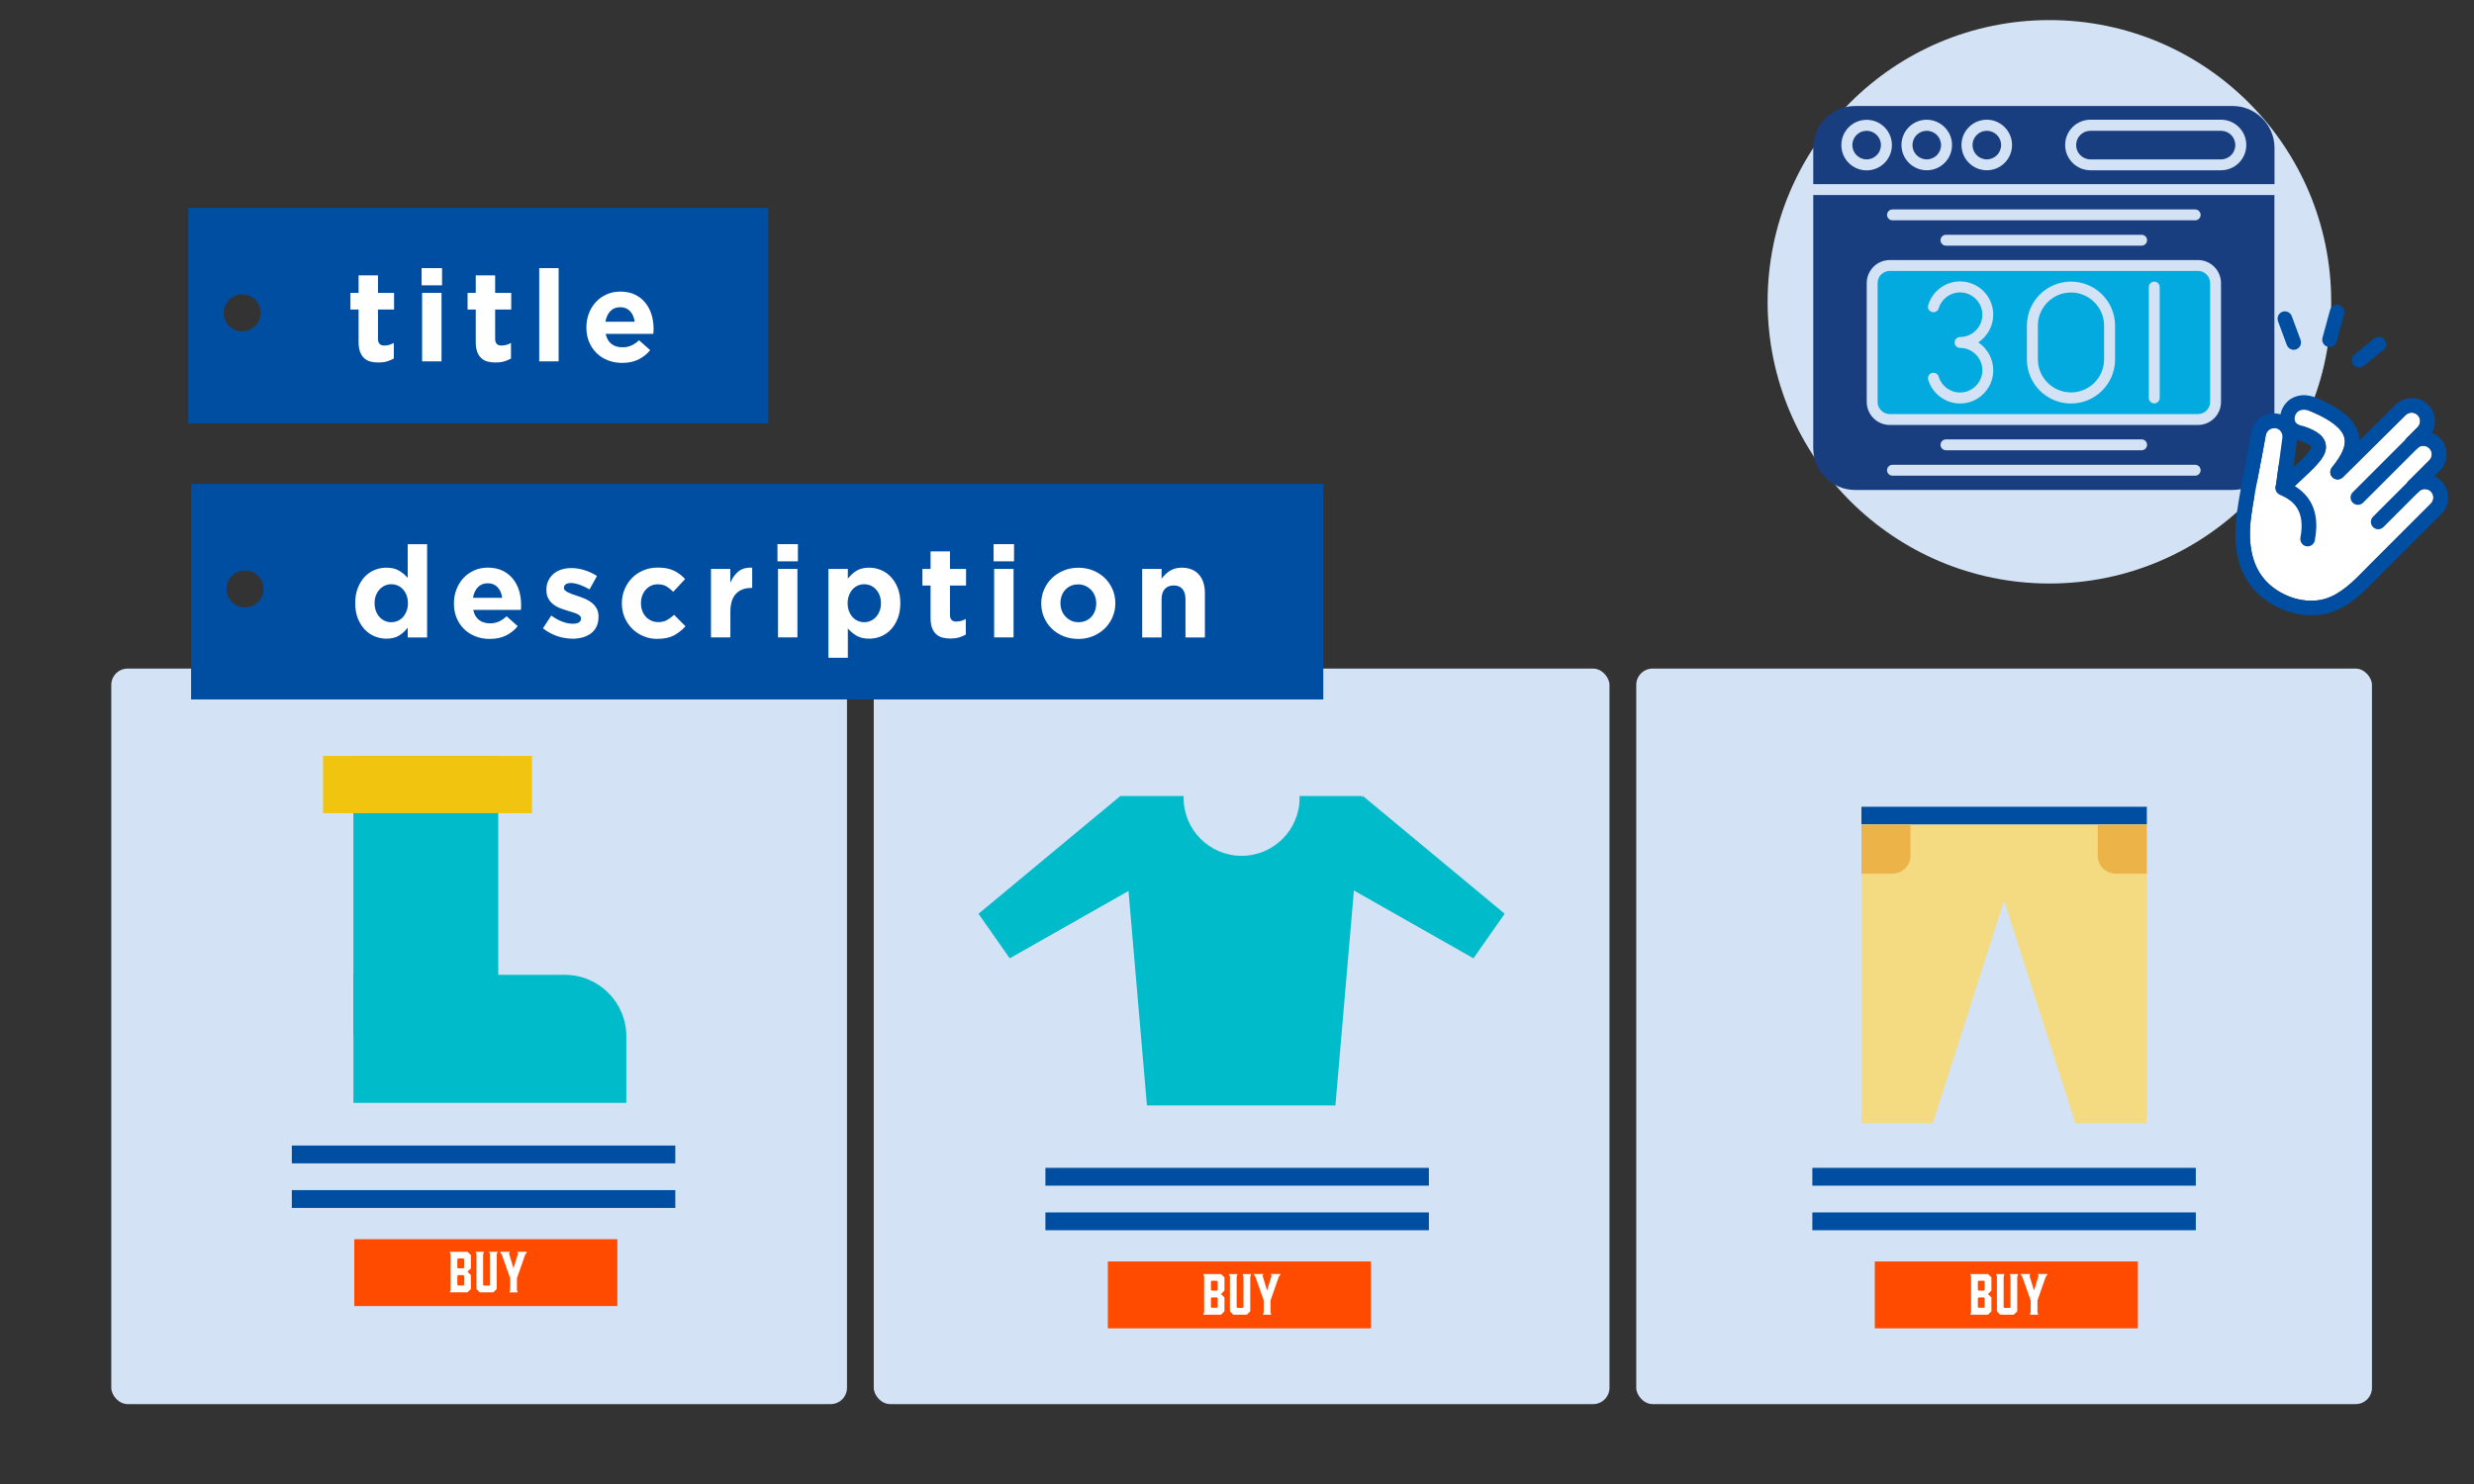 <?xml version="1.0" encoding="UTF-8"?>
<svg id="design" xmlns="http://www.w3.org/2000/svg" width="500" height="300" viewBox="0 0 500 300">
  <rect x="0" y="0" width="500" height="300" fill="#333333" stroke="none"/>
  <circle cx="414.19" cy="61.01" r="56.95" style="fill: #d3e3f5;"/>
  <g>
    <rect x="22.49" y="135.16" width="148.69" height="148.69" rx="3.3" ry="3.3" style="fill: #d3e3f5;"/>
    <g>
      <rect x="71.42" y="152.81" width="29.28" height="56.51" style="fill: #00bbca;"/>
      <g>
        <path d="M71.42,197.07h42.74c6.85,0,12.42,5.56,12.42,12.42v13.46h-55.15v-25.87h0Z" style="fill: #00bbca;"/>
        <rect x="65.29" y="152.81" width="42.22" height="11.58" style="fill: #f1c40f;"/>
      </g>
    </g>
    <rect x="58.98" y="231.58" width="77.5" height="3.6" style="fill: #004ea2;"/>
    <rect x="58.98" y="240.59" width="77.5" height="3.6" style="fill: #004ea2;"/>
    <rect x="71.6" y="250.51" width="53.17" height="13.52" style="fill: #ff4b00;"/>
    <g>
      <path d="M90.89,253.05h3.59l.69.67v2.68l-.7.68.7.69v2.81l-.69.68h-3.59l.17-.53v-7.17l-.17-.52ZM92.43,256.25l.16.15h1.05l.16-.15v-1.69l-.16-.16h-1.05l-.16.16v1.69ZM93.64,257.78h-1.05l-.16.16v1.78l.16.16h1.05l.16-.16v-1.78l-.16-.16Z" style="fill: #fff;"/>
      <path d="M100.39,253.58v7l-.69.68h-2.75l-.67-.68v-7l-.17-.53h1.7l-.17.53v6.16l.16.15h1.06l.16-.15v-6.16l-.17-.53h1.72l-.17.53Z" style="fill: #fff;"/>
      <path d="M104.47,260.75l.15.52h-1.68l.17-.52v-2.35l-1.68-4.74-.4-.61h2.02l-.19.32.92,3.02.92-3.02-.19-.32h2.02l-.4.61-1.66,4.74v2.35Z" style="fill: #fff;"/>
    </g>
  </g>
  <g>
    <rect x="176.59" y="135.16" width="148.69" height="148.69" rx="3.3" ry="3.3" style="fill: #d3e3f5;"/>
    <rect x="211.28" y="236.09" width="77.5" height="3.6" style="fill: #004ea2;"/>
    <rect x="211.28" y="245.1" width="77.5" height="3.6" style="fill: #004ea2;"/>
    <rect x="223.9" y="255.01" width="53.17" height="13.52" style="fill: #ff4b00;"/>
    <path d="M243.19,257.56h3.59l.69.67v2.68l-.7.68.7.69v2.81l-.69.68h-3.59l.17-.53v-7.17l-.17-.52ZM244.73,260.76l.16.15h1.05l.16-.15v-1.69l-.16-.16h-1.05l-.16.16v1.69ZM245.94,262.28h-1.05l-.16.16v1.78l.16.16h1.05l.16-.16v-1.78l-.16-.16Z" style="fill: #fff;"/>
    <path d="M252.68,258.09v7l-.69.68h-2.75l-.67-.68v-7l-.17-.53h1.7l-.17.53v6.16l.16.15h1.06l.16-.15v-6.16l-.17-.53h1.72l-.17.53Z" style="fill: #fff;"/>
    <path d="M256.77,265.25l.15.52h-1.68l.17-.52v-2.35l-1.68-4.74-.4-.61h2.02l-.19.32.92,3.02.92-3.02-.19-.32h2.02l-.4.61-1.66,4.74v2.35Z" style="fill: #fff;"/>
    <g>
      <polygon points="269.89 223.47 231.8 223.47 226.42 160.92 275.27 160.92 269.89 223.47" style="fill: #00bbca;"/>
      <polygon points="226.42 160.92 197.76 184.72 204.07 193.73 237.42 174.81 226.42 160.92" style="fill: #00bbca;"/>
      <polygon points="275.45 160.92 304.1 184.72 297.79 193.73 264.45 174.81 275.45 160.92" style="fill: #00bbca;"/>
      <circle cx="250.93" cy="161.29" r="11.72" style="fill: #d3e3f5;"/>
    </g>
  </g>
  <g>
    <rect x="330.69" y="135.16" width="148.69" height="148.69" rx="3.3" ry="3.3" style="fill: #d3e3f5;"/>
    <rect x="366.28" y="236.09" width="77.5" height="3.6" style="fill: #004ea2;"/>
    <rect x="366.28" y="245.1" width="77.5" height="3.6" style="fill: #004ea2;"/>
    <rect x="378.9" y="255.01" width="53.17" height="13.52" style="fill: #ff4b00;"/>
    <path d="M398.19,257.56h3.59l.69.67v2.68l-.7.68.7.69v2.81l-.69.68h-3.59l.17-.53v-7.17l-.17-.52ZM399.73,260.76l.16.15h1.05l.16-.15v-1.69l-.16-.16h-1.05l-.16.16v1.69ZM400.94,262.28h-1.05l-.16.16v1.78l.16.16h1.05l.16-.16v-1.78l-.16-.16Z" style="fill: #fff;"/>
    <path d="M407.69,258.09v7l-.69.68h-2.75l-.67-.68v-7l-.17-.53h1.7l-.17.53v6.16l.16.15h1.06l.16-.15v-6.16l-.17-.53h1.72l-.17.53Z" style="fill: #fff;"/>
    <path d="M411.77,265.25l.15.52h-1.68l.17-.52v-2.35l-1.68-4.74-.4-.61h2.02l-.19.32.92,3.02.92-3.02-.19-.32h2.02l-.4.61-1.66,4.74v2.35Z" style="fill: #fff;"/>
    <rect x="376.2" y="163.09" width="57.68" height="3.6" style="fill: #004ea2;"/>
    <polygon points="433.87 227.08 419.45 227.08 405.03 182.02 390.62 227.08 376.2 227.08 376.2 211.98 376.2 196.89 376.2 181.79 376.2 166.7 390.62 166.7 405.03 166.7 419.45 166.7 433.87 166.7 433.87 181.79 433.87 196.89 433.87 211.98 433.87 227.08" style="fill: #f4da80;"/>
    <path d="M376.2,166.7h9.91v6.29c0,2-1.62,3.62-3.62,3.62h-6.29v-9.91h0Z" style="fill: #ecb448;"/>
    <path d="M423.96,166.7h6.29c2,0,3.62,1.62,3.62,3.62v6.29h-9.91v-9.91h0Z" transform="translate(857.83 343.31) rotate(180)" style="fill: #ecb448;"/>
  </g>
  <g>
    <path d="M38.62,97.81v43.59h228.82v-43.59H38.62ZM50.11,122.75c-2.53.39-4.68-1.76-4.29-4.29.24-1.58,1.53-2.86,3.11-3.1,2.53-.39,4.68,1.76,4.29,4.29-.24,1.58-1.53,2.86-3.11,3.11Z" style="fill: #004ea2;"/>
    <g>
      <path d="M78.09,129.11c-.81,0-1.59-.16-2.35-.46-.76-.31-1.43-.77-2.01-1.38-.59-.61-1.05-1.36-1.41-2.25-.35-.89-.53-1.91-.53-3.06v-.05c0-1.15.18-2.17.53-3.06.35-.89.82-1.63,1.39-2.25.58-.61,1.24-1.07,2-1.38.76-.31,1.55-.46,2.38-.46,1.05,0,1.91.21,2.59.62.68.41,1.25.9,1.72,1.45v-6.82h3.92v18.85h-3.92v-1.99c-.48.65-1.06,1.19-1.74,1.61-.68.42-1.54.63-2.57.63ZM79.09,125.78c.46,0,.9-.09,1.3-.27.4-.18.76-.44,1.06-.77.3-.34.54-.74.72-1.21.18-.47.27-.99.27-1.56v-.05c0-.57-.09-1.09-.27-1.56-.18-.47-.42-.88-.72-1.21-.3-.34-.65-.59-1.06-.77-.4-.18-.84-.27-1.3-.27s-.9.09-1.3.27c-.4.18-.76.44-1.07.77-.31.34-.56.74-.74,1.2-.18.46-.27.99-.27,1.58v.05c0,.57.09,1.09.27,1.56.18.47.43.88.74,1.21.31.34.67.59,1.07.77.4.18.84.27,1.3.27Z" style="fill: #fff;"/>
      <path d="M98.97,129.16c-1.03,0-1.99-.17-2.88-.52s-1.65-.83-2.3-1.47c-.65-.64-1.15-1.39-1.51-2.26-.36-.87-.54-1.84-.54-2.9v-.05c0-.98.17-1.91.5-2.79.34-.88.8-1.64,1.41-2.3s1.32-1.17,2.16-1.55c.83-.38,1.76-.57,2.78-.57,1.15,0,2.15.21,2.99.62.84.41,1.54.97,2.1,1.67.56.7.97,1.5,1.24,2.4.27.9.4,1.85.4,2.83,0,.15,0,.32-.01.49,0,.17-.02.35-.04.54h-9.63c.19.9.58,1.57,1.17,2.03.59.46,1.33.68,2.21.68.65,0,1.24-.11,1.76-.34.52-.22,1.05-.58,1.6-1.08l2.25,1.99c-.65.81-1.45,1.44-2.38,1.9-.93.46-2.02.68-3.28.68ZM101.5,120.85c-.12-.88-.43-1.59-.93-2.13-.5-.54-1.16-.81-1.99-.81s-1.49.27-2,.8c-.51.53-.84,1.25-.99,2.14h5.91Z" style="fill: #fff;"/>
      <path d="M115.67,129.11c-.98,0-1.98-.17-3.01-.5-1.02-.34-2-.86-2.93-1.59l1.68-2.58c.76.55,1.51.96,2.26,1.24.75.28,1.45.41,2.1.41.57,0,.98-.09,1.25-.28.27-.19.4-.44.4-.75v-.05c0-.21-.08-.39-.23-.54-.16-.15-.37-.29-.63-.4-.27-.11-.57-.22-.92-.32-.34-.1-.71-.21-1.08-.34-.48-.14-.97-.31-1.46-.5-.49-.2-.93-.46-1.33-.77-.4-.32-.72-.71-.97-1.17-.25-.46-.37-1.03-.37-1.7v-.05c0-.71.13-1.33.4-1.87.27-.54.63-1,1.08-1.38.46-.38.99-.66,1.6-.85.61-.19,1.27-.28,1.98-.28.88,0,1.77.14,2.67.43.9.28,1.73.68,2.49,1.17l-1.5,2.71c-.69-.4-1.36-.71-2.01-.94-.65-.23-1.23-.35-1.73-.35s-.84.09-1.08.27c-.24.18-.36.41-.36.68v.05c0,.19.08.36.23.5.16.15.36.28.62.41.26.13.56.25.89.37.34.12.69.24,1.07.36.48.15.97.34,1.47.55.5.22.95.48,1.34.79.4.31.72.69.98,1.14.26.45.39.99.39,1.63v.05c0,.77-.13,1.44-.4,2-.27.56-.64,1.02-1.12,1.38s-1.05.63-1.69.81c-.65.18-1.34.27-2.08.27Z" style="fill: #fff;"/>
      <path d="M132.89,129.16c-1.03,0-1.99-.19-2.88-.57-.89-.38-1.65-.89-2.29-1.54-.64-.65-1.14-1.4-1.5-2.27s-.54-1.79-.54-2.78v-.05c0-.98.18-1.91.54-2.79.36-.88.86-1.64,1.5-2.3s1.4-1.17,2.29-1.55c.89-.38,1.86-.57,2.93-.57,1.31,0,2.39.21,3.25.62.86.41,1.62.98,2.27,1.7l-2.4,2.58c-.45-.46-.91-.83-1.38-1.11-.47-.27-1.06-.41-1.77-.41-.5,0-.95.1-1.36.3-.4.2-.76.47-1.06.81-.3.34-.53.74-.7,1.2-.16.46-.25.94-.25,1.46v.05c0,.53.08,1.03.25,1.5.16.46.4.87.71,1.21.31.34.68.62,1.11.81.43.2.91.3,1.45.3.65,0,1.23-.13,1.72-.4.49-.27.98-.62,1.46-1.07l2.3,2.32c-.67.74-1.44,1.35-2.3,1.82-.86.47-1.98.71-3.36.71Z" style="fill: #fff;"/>
      <path d="M143.68,115.01h3.92v2.79c.4-.95.94-1.7,1.63-2.27.69-.57,1.62-.83,2.79-.77v4.1h-.21c-1.31,0-2.34.4-3.08,1.19-.75.79-1.12,2.02-1.12,3.69v5.11h-3.92v-13.84Z" style="fill: #fff;"/>
      <path d="M157.13,110h4.13v3.48h-4.13v-3.48ZM157.24,115.01h3.92v13.84h-3.92v-13.84Z" style="fill: #fff;"/>
      <path d="M167.43,115.01h3.92v1.99c.48-.65,1.06-1.19,1.74-1.61.68-.42,1.54-.63,2.57-.63.81,0,1.59.15,2.35.46.76.31,1.43.77,2.01,1.38.58.61,1.05,1.36,1.41,2.25.35.89.53,1.91.53,3.06v.05c0,1.15-.18,2.17-.53,3.06-.35.89-.82,1.64-1.39,2.25-.58.61-1.24,1.07-2,1.38-.76.31-1.55.46-2.38.46-1.05,0-1.91-.21-2.59-.62-.68-.41-1.25-.9-1.72-1.45v5.94h-3.92v-17.97ZM174.66,125.78c.46,0,.9-.09,1.3-.27s.76-.44,1.07-.77c.31-.34.55-.74.74-1.2.18-.46.27-.99.27-1.57v-.05c0-.57-.09-1.09-.27-1.56-.18-.47-.43-.88-.74-1.21-.31-.34-.67-.59-1.07-.77s-.84-.27-1.3-.27-.9.09-1.3.27-.76.44-1.06.77c-.3.34-.54.74-.72,1.21-.18.47-.27.99-.27,1.56v.05c0,.57.09,1.09.27,1.56.18.47.42.88.72,1.21.3.34.65.59,1.06.77s.84.27,1.3.27Z" style="fill: #fff;"/>
      <path d="M192.11,129.08c-.6,0-1.15-.06-1.64-.19-.49-.13-.91-.36-1.27-.68-.35-.33-.63-.75-.83-1.28-.2-.52-.3-1.19-.3-2v-6.56h-1.65v-3.36h1.65v-3.54h3.92v3.54h3.25v3.36h-3.25v5.93c0,.9.42,1.35,1.26,1.35.69,0,1.33-.17,1.94-.52v3.15c-.41.24-.87.43-1.37.58s-1.08.22-1.73.22Z" style="fill: #fff;"/>
      <path d="M200.81,110h4.13v3.48h-4.13v-3.48ZM200.92,115.01h3.92v13.84h-3.92v-13.84Z" style="fill: #fff;"/>
      <path d="M217.9,129.16c-1.07,0-2.06-.19-2.97-.55-.91-.37-1.7-.88-2.36-1.52-.66-.65-1.18-1.4-1.56-2.27-.38-.87-.57-1.8-.57-2.8v-.05c0-1,.19-1.93.57-2.8.38-.87.9-1.63,1.57-2.28s1.46-1.17,2.38-1.55c.91-.38,1.91-.57,2.99-.57s2.06.19,2.97.56,1.7.88,2.36,1.52,1.18,1.4,1.56,2.27c.38.87.57,1.8.57,2.8v.05c0,1-.19,1.93-.57,2.8-.38.87-.9,1.63-1.57,2.28-.67.65-1.46,1.17-2.38,1.55-.91.38-1.91.57-2.99.57ZM217.96,125.78c.57,0,1.07-.1,1.51-.3.44-.2.81-.47,1.12-.81.31-.34.55-.74.71-1.2.16-.46.25-.94.25-1.46v-.05c0-.52-.09-1-.26-1.46-.17-.46-.42-.86-.75-1.21-.33-.35-.71-.63-1.16-.84-.45-.21-.94-.31-1.47-.31-.57,0-1.07.1-1.51.3-.44.2-.81.47-1.12.81-.31.34-.55.74-.71,1.2-.16.46-.25.94-.25,1.46v.05c0,.52.09,1,.26,1.46.17.46.42.86.75,1.21.33.35.71.63,1.15.84s.93.31,1.48.31Z" style="fill: #fff;"/>
      <path d="M230.84,115.01h3.92v1.98c.22-.29.47-.58.74-.85.27-.27.56-.51.89-.71.33-.21.69-.37,1.08-.49.4-.12.84-.18,1.34-.18,1.5,0,2.65.46,3.47,1.37.82.91,1.23,2.17,1.23,3.77v8.96h-3.92v-7.7c0-.93-.21-1.63-.62-2.1-.41-.47-1-.71-1.76-.71s-1.36.24-1.79.71c-.44.47-.66,1.17-.66,2.1v7.7h-3.92v-13.84Z" style="fill: #fff;"/>
    </g>
  </g>
  <g>
    <path d="M38.05,42.01v43.59h117.22v-43.59H38.05ZM49.54,66.95c-2.53.39-4.68-1.76-4.29-4.29.24-1.58,1.53-2.86,3.11-3.1,2.53-.39,4.68,1.76,4.29,4.29-.24,1.58-1.53,2.86-3.11,3.11Z" style="fill: #004ea2;"/>
    <g>
      <path d="M76.51,73.28c-.6,0-1.15-.06-1.64-.19-.49-.13-.91-.36-1.27-.68-.35-.33-.63-.75-.83-1.28-.2-.52-.3-1.19-.3-2v-6.56h-1.65v-3.36h1.65v-3.54h3.92v3.54h3.25v3.36h-3.25v5.93c0,.9.42,1.35,1.26,1.35.69,0,1.33-.17,1.94-.52v3.15c-.41.24-.87.43-1.37.58s-1.08.22-1.73.22Z" style="fill: #fff;"/>
      <path d="M85.21,54.2h4.13v3.48h-4.13v-3.48ZM85.31,59.21h3.92v13.84h-3.92v-13.84Z" style="fill: #fff;"/>
      <path d="M100.18,73.28c-.6,0-1.15-.06-1.64-.19-.49-.13-.91-.36-1.26-.68-.35-.33-.63-.75-.83-1.28-.2-.52-.3-1.19-.3-2v-6.56h-1.65v-3.36h1.65v-3.54h3.92v3.54h3.25v3.36h-3.25v5.93c0,.9.42,1.35,1.26,1.35.69,0,1.33-.17,1.94-.52v3.15c-.41.24-.87.43-1.37.58s-1.08.22-1.73.22Z" style="fill: #fff;"/>
      <path d="M108.98,54.2h3.92v18.85h-3.92v-18.85Z" style="fill: #fff;"/>
      <path d="M125.74,73.36c-1.03,0-1.99-.17-2.88-.52-.89-.34-1.65-.83-2.3-1.47-.65-.64-1.15-1.39-1.51-2.26-.36-.87-.54-1.84-.54-2.9v-.05c0-.98.17-1.91.5-2.79.33-.88.8-1.64,1.41-2.3s1.32-1.17,2.16-1.55c.83-.38,1.76-.57,2.78-.57,1.15,0,2.15.21,2.99.62.84.41,1.54.97,2.1,1.67.56.7.97,1.5,1.24,2.4.27.9.4,1.85.4,2.83,0,.15,0,.32-.01.49,0,.17-.02.35-.04.54h-9.63c.19.9.58,1.57,1.17,2.03.59.46,1.33.68,2.21.68.65,0,1.24-.11,1.76-.34.52-.22,1.05-.58,1.6-1.08l2.25,1.99c-.65.81-1.45,1.44-2.38,1.9-.93.46-2.02.68-3.28.68ZM128.27,65.04c-.12-.88-.43-1.59-.93-2.13s-1.16-.81-1.99-.81-1.49.27-2,.8c-.51.53-.84,1.25-.99,2.14h5.91Z" style="fill: #fff;"/>
    </g>
  </g>
  <g>
    <path d="M418.55,59.13c-3.69,0-6.69,3-6.69,6.69v6.82c0,3.69,3,6.69,6.69,6.69s6.69-3,6.69-6.69v-6.82c0-3.67-3-6.69-6.69-6.69Z" style="fill: #03aadf; fill-rule: evenodd;"/>
    <path d="M436.48,58.03v22.42c0,.6-.5,1.1-1.1,1.1s-1.1-.5-1.1-1.1v-22.42c0-.6.5-1.1,1.1-1.1s1.1.5,1.1,1.1h0ZM418.55,56.93c4.92,0,8.91,3.99,8.91,8.91v6.82c0,4.92-3.99,8.91-8.91,8.91s-8.91-3.99-8.91-8.91v-6.82c0-4.92,3.99-8.91,8.91-8.91h0ZM381.93,83.71h62.28c1.36,0,2.46-1.1,2.46-2.46v-24.02c0-1.36-1.1-2.46-2.46-2.46h-62.28c-1.36,0-2.46,1.1-2.46,2.46v24.02c0,1.36,1.1,2.46,2.46,2.46h0ZM402.84,74.86c0,3.71-3.02,6.71-6.71,6.71-2.93,0-5.59-1.96-6.43-4.79-.17-.58.15-1.21.73-1.38s1.21.15,1.38.73c.56,1.9,2.33,3.22,4.32,3.22,2.48,0,4.51-2.03,4.51-4.51s-2.03-4.51-4.51-4.51c-.6,0-1.1-.5-1.1-1.1s.5-1.1,1.1-1.1c2.48,0,4.51-2.03,4.51-4.51s-2.03-4.51-4.51-4.51c-1.99,0-3.75,1.32-4.32,3.22-.17.58-.78.93-1.38.73-.58-.17-.93-.78-.73-1.38.84-2.83,3.47-4.79,6.43-4.79,3.69,0,6.71,3,6.71,6.71,0,2.35-1.21,4.4-3.02,5.61,1.81,1.23,3.02,3.3,3.02,5.65Z" style="fill: #03aadf; fill-rule: evenodd;"/>
    <path d="M422.48,32.22h26.39c1.6,0,2.89-1.29,2.89-2.89s-1.29-2.89-2.89-2.89h-26.39c-1.6,0-2.89,1.29-2.89,2.89s1.29,2.89,2.89,2.89Z" style="fill: #193e80; fill-rule: evenodd;"/>
    <circle cx="401.54" cy="29.33" r="2.89" style="fill: #193e80;"/>
    <path d="M392.29,29.33c0-1.6-1.29-2.89-2.89-2.89s-2.89,1.29-2.89,2.89,1.29,2.89,2.89,2.89,2.89-1.29,2.89-2.89Z" style="fill: #193e80; fill-rule: evenodd;"/>
    <circle cx="377.25" cy="29.33" r="2.89" style="fill: #193e80;"/>
    <path d="M406.64,29.31c0,2.83-2.29,5.11-5.11,5.11s-5.11-2.29-5.11-5.11,2.29-5.11,5.11-5.11,5.11,2.31,5.11,5.11h0ZM394.51,29.31c0,2.83-2.29,5.11-5.11,5.11s-5.11-2.29-5.11-5.11,2.29-5.11,5.11-5.11c2.81.02,5.11,2.31,5.11,5.11h0ZM377.25,24.22c2.83,0,5.11,2.29,5.11,5.11s-2.29,5.11-5.11,5.11-5.11-2.29-5.11-5.11,2.29-5.11,5.11-5.11h0ZM366.46,37.23h93.22v-7.34c0-4.66-3.8-8.46-8.46-8.46h-76.3c-4.66,0-8.46,3.8-8.46,8.46v7.34h0ZM422.48,34.42c-2.81,0-5.11-2.29-5.11-5.11s2.29-5.11,5.11-5.11h26.39c2.81,0,5.11,2.29,5.11,5.11s-2.29,5.11-5.11,5.11h-26.39Z" style="fill: #193e80; fill-rule: evenodd;"/>
    <path d="M443.65,44.54h-61.18c-.6,0-1.1-.5-1.1-1.1s.5-1.1,1.1-1.1h61.18c.6,0,1.1.5,1.1,1.1s-.5,1.1-1.1,1.1h0ZM459.68,39.43h-93.22v51.16c0,4.66,3.8,8.46,8.46,8.46h76.28c4.66,0,8.46-3.8,8.46-8.46v-51.16h.02ZM448.87,57.23v24.02c0,2.57-2.09,4.66-4.66,4.66h-62.28c-2.57,0-4.66-2.09-4.66-4.66v-24.02c0-2.57,2.09-4.66,4.66-4.66h62.28c2.57,0,4.66,2.09,4.66,4.66h0ZM393.28,88.82h39.55c.6,0,1.1.5,1.1,1.1s-.5,1.1-1.1,1.1h-39.55c-.6,0-1.1-.5-1.1-1.1s.5-1.1,1.1-1.1h0ZM382.47,93.96h61.18c.6,0,1.1.5,1.1,1.1s-.5,1.1-1.1,1.1h-61.18c-.6,0-1.1-.5-1.1-1.1s.5-1.1,1.1-1.1h0ZM432.83,49.66h-39.55c-.6,0-1.1-.5-1.1-1.1s.5-1.1,1.1-1.1h39.55c.6,0,1.1.5,1.1,1.1,0,.6-.5,1.1-1.1,1.1Z" style="fill: #193e80; fill-rule: evenodd;"/>
  </g>
  <g>
    <path d="M460.83,87.05c-.24-.24-.55-.41-.9-.47-.45-.08-.91.01-1.29.27-.38.26-.63.65-.72,1.1-.08.4-.15.81-.22,1.21-.04.21-.07.41-.11.62-.3,1.7-.64,3.43-.96,5.09-.6,3.09-1.22,6.29-1.65,9.42-.81,5.96.27,10.47,3.22,13.42l.02.02c3.05,3.05,7.82,4.43,11.6,3.35,1.44-.41,2.88-1.21,4.41-2.43,1.36-1.09,2.62-2.37,3.84-3.62.35-.35.69-.7,1.02-1.04l12.2-12.2c.32-.32.5-.76.5-1.21,0-.46-.18-.89-.5-1.22-.67-.67-1.76-.67-2.43,0-.58.58-1.52.58-2.1,0s-.58-1.52,0-2.1l4.21-4.21c.32-.32.5-.76.5-1.21,0-.46-.18-.89-.5-1.22-.67-.67-1.76-.67-2.43,0-.58.58-1.52.58-2.1,0s-.58-1.52,0-2.1l2.17-2.17c.32-.32.5-.76.5-1.21,0-.46-.18-.89-.5-1.22-.67-.67-1.76-.67-2.43,0l-12.7,12.57c-.56.55-1.46.57-2.04.04-.59-.53-.65-1.42-.15-2.03,2.09-2.56,2.89-4.46,2.52-5.99-.44-1.81-2.61-3.56-6.45-5.21-.49-.21-1.07-.43-1.6-.47-.35-.02-1,.02-1.49.51-.45.45-.64,1.19-.45,1.77.18.55.75.77.98.84,2.3.68,4.71,1.65,5.19,3.69.54,2.29-1.54,4.24-4.68,7.18-.87.81-1.85,1.73-2.84,2.72-.45.45-1.14.56-1.71.28-.57-.28-.9-.9-.81-1.53l1.31-9.65s0-.05.01-.07c.1-.56-.07-1.13-.48-1.54Z" style="fill: #fff;"/>
    <g>
      <g>
        <g>
          <path d="M456.13,119.84l-.02-.02c-3.64-3.64-5-8.99-4.06-15.92.44-3.22,1.07-6.46,1.68-9.59.32-1.66.66-3.37.95-5.05.04-.2.07-.41.11-.61.07-.42.15-.83.22-1.25.23-1.23.93-2.3,1.96-3,1.03-.71,2.28-.97,3.51-.74.14.03.27.06.41.1.18-.93.63-1.81,1.31-2.49.97-.97,2.31-1.45,3.77-1.37.98.06,1.86.39,2.59.7,4.81,2.07,7.47,4.43,8.16,7.23.1.39.15.78.17,1.17l7.23-7.16c1.82-1.82,4.79-1.82,6.62,0,.88.88,1.37,2.06,1.37,3.31,0,.83-.22,1.63-.62,2.34.59.23,1.13.58,1.61,1.05.88.88,1.37,2.06,1.37,3.31,0,1.25-.49,2.43-1.37,3.31l-1.13,1.13c.53.23,1.02.56,1.45.98.88.88,1.37,2.06,1.37,3.31,0,1.25-.49,2.43-1.37,3.31l-12.2,12.2c-.33.33-.67.67-1,1.02-1.28,1.31-2.61,2.66-4.1,3.85h0c-1.85,1.48-3.63,2.45-5.46,2.97-4.76,1.36-10.73-.33-14.51-4.11ZM460.83,87.05c-.24-.24-.55-.41-.9-.47-.45-.08-.91.01-1.29.27-.38.26-.63.65-.72,1.1-.08.4-.15.81-.22,1.21-.04.21-.07.41-.11.62-.3,1.7-.64,3.43-.96,5.09-.6,3.09-1.22,6.29-1.65,9.42-.81,5.96.27,10.47,3.22,13.42l.02.02c3.05,3.05,7.82,4.43,11.6,3.35,1.44-.41,2.88-1.21,4.41-2.43,1.36-1.09,2.62-2.37,3.84-3.62.35-.35.69-.7,1.02-1.04l12.2-12.2c.32-.32.5-.76.5-1.21,0-.46-.18-.89-.5-1.22-.67-.67-1.76-.67-2.43,0-.58.58-1.52.58-2.1,0s-.58-1.52,0-2.1l4.21-4.21c.32-.32.5-.76.5-1.21,0-.46-.18-.89-.5-1.22-.67-.67-1.76-.67-2.43,0-.58.58-1.52.58-2.1,0s-.58-1.52,0-2.1l2.17-2.17c.32-.32.5-.76.5-1.21,0-.46-.18-.89-.5-1.22-.67-.67-1.76-.67-2.43,0l-12.7,12.57c-.56.55-1.46.57-2.04.04-.59-.53-.65-1.42-.15-2.03,2.09-2.56,2.89-4.46,2.52-5.99-.44-1.81-2.61-3.56-6.45-5.21-.49-.21-1.07-.43-1.6-.47-.35-.02-1,.02-1.49.51-.45.45-.64,1.19-.45,1.77.18.55.75.77.98.84,2.3.68,4.71,1.65,5.19,3.69.54,2.29-1.54,4.24-4.68,7.18-.87.81-1.85,1.73-2.84,2.72-.45.45-1.14.56-1.71.28-.57-.28-.9-.9-.81-1.53l1.31-9.65s0-.05.01-.07c.1-.56-.07-1.13-.48-1.54ZM475.17,119.82h0s0,0,0,0ZM464.22,89.09l-.74,5.42c1.2-1.13,2.24-2.11,2.92-2.92.76-.92.73-1.24.73-1.24,0,0-.22-.62-2.88-1.44,0,.06-.02.13-.03.19Z" style="fill: #004ea2;"/>
          <g>
            <path d="M475.49,101.62c-.58-.58-.58-1.52,0-2.1l10.99-10.99c.58-.58,1.52-.58,2.1,0s.58,1.52,0,2.1l-10.99,10.99c-.58.58-1.52.58-2.1,0Z" style="fill: #004ea2;"/>
            <path d="M479.59,106.56c-.58-.58-.58-1.52,0-2.1l7.2-7.2c.58-.58,1.52-.58,2.1,0s.58,1.52,0,2.1l-7.2,7.2c-.58.58-1.52.58-2.1,0Z" style="fill: #004ea2;"/>
          </g>
        </g>
        <path d="M465.33,110.02c-.33-.33-.5-.82-.41-1.32,1.06-5.61-1.51-7.54-4.17-8.69-.75-.33-1.1-1.2-.77-1.95.33-.75,1.2-1.1,1.95-.77,5.08,2.2,7.01,6.11,5.9,11.96-.15.8-.93,1.33-1.73,1.18-.3-.06-.57-.2-.77-.41Z" style="fill: #004ea2;"/>
      </g>
      <g>
        <path d="M469.76,69.72c-.36-.36-.53-.91-.38-1.44l1.52-5.57c.22-.79,1.03-1.25,1.82-1.04.79.22,1.25,1.03,1.04,1.82l-1.52,5.57c-.22.79-1.03,1.25-1.82,1.04-.26-.07-.48-.2-.66-.38Z" style="fill: #004ea2;"/>
        <g>
          <path d="M475.72,73.88s-.07-.07-.1-.11c-.52-.63-.42-1.57.21-2.08l3.98-3.24c.63-.52,1.57-.42,2.08.21.52.63.42,1.57-.21,2.08l-3.98,3.24c-.59.48-1.45.43-1.98-.1Z" style="fill: #004ea2;"/>
          <path d="M462.51,70.27c-.15-.15-.26-.33-.34-.53l-1.78-4.81c-.28-.77.11-1.62.88-1.9.77-.28,1.62.11,1.9.88l1.78,4.81c.28.77-.11,1.62-.88,1.9-.56.21-1.17.05-1.56-.34Z" style="fill: #004ea2;"/>
        </g>
      </g>
    </g>
  </g>
</svg>